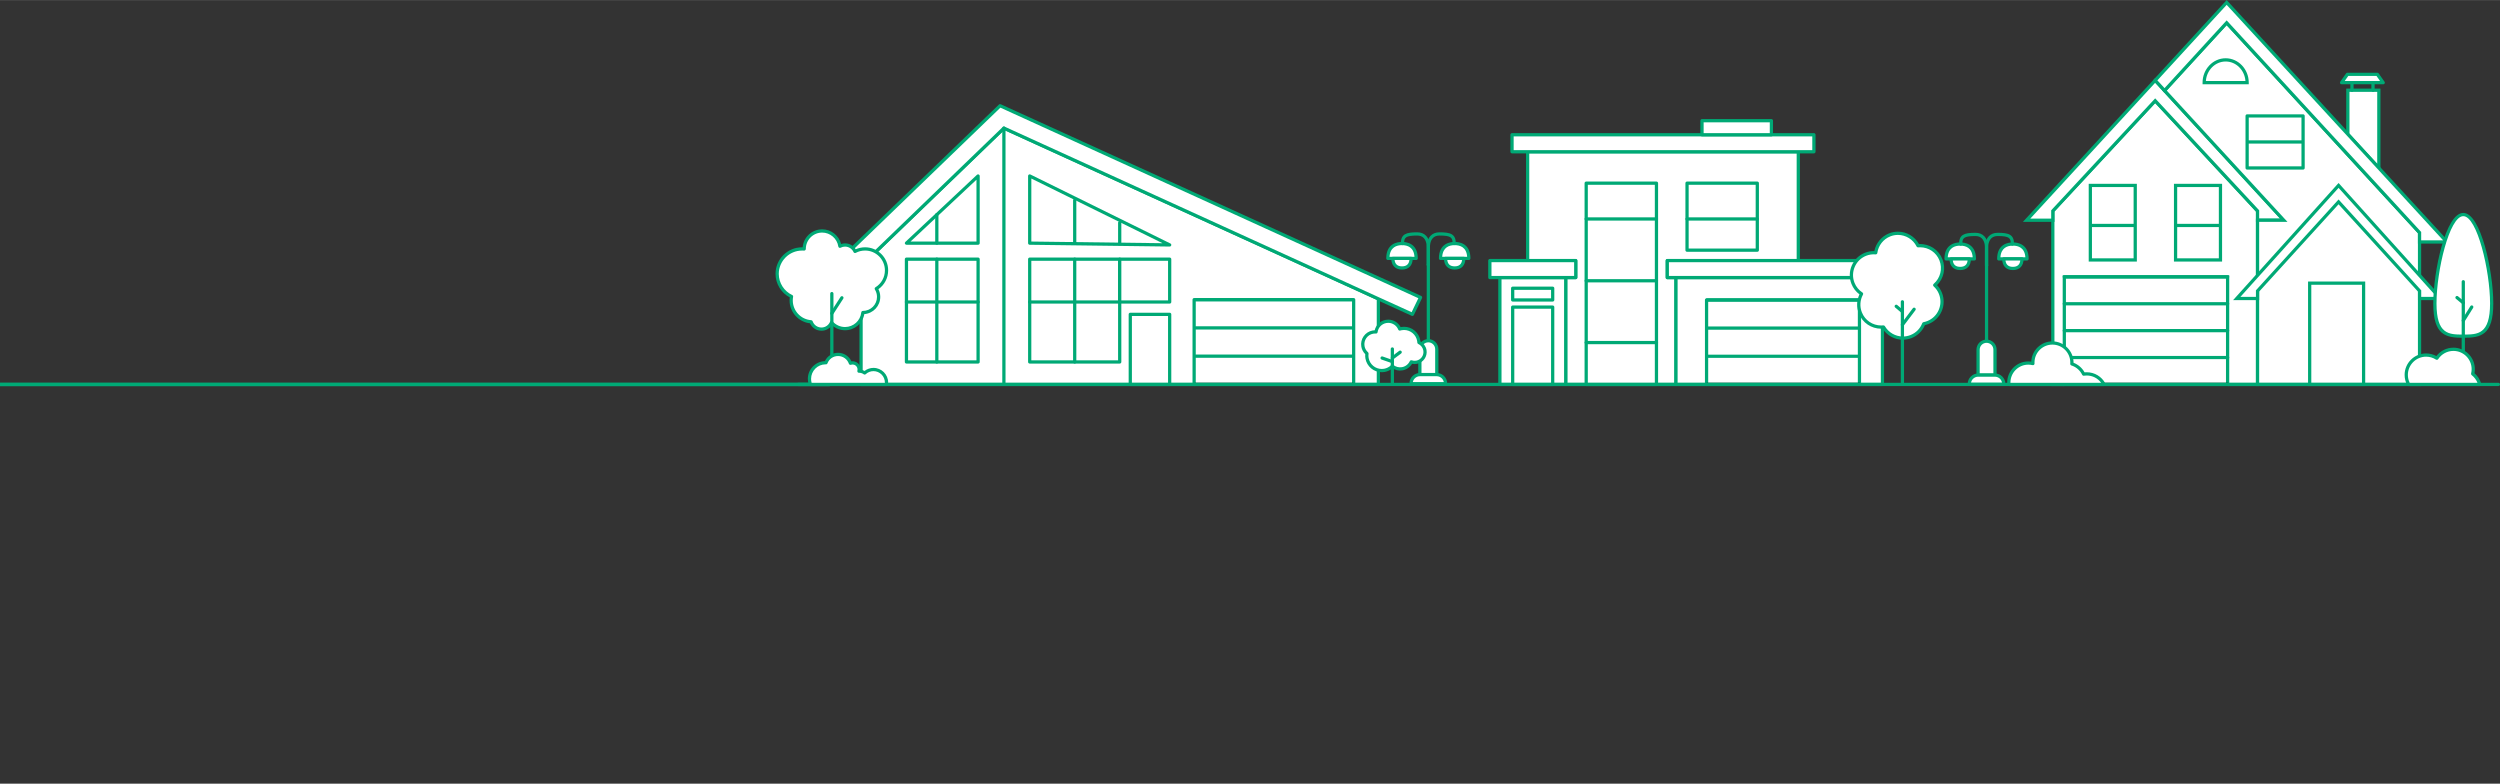 <?xml version="1.0" encoding="UTF-8"?><svg xmlns="http://www.w3.org/2000/svg" id="Layer_1656f83721cf29" viewBox="0 0 2753.73 863.12" aria-hidden="true" width="2753px" height="863px"><rect x="0" y="0" width="2753.73" height="863.12" fill="#333333" stroke="none"/><defs><linearGradient class="cerosgradient" data-cerosgradient="true" id="CerosGradient_id7fd6b90cb" gradientUnits="userSpaceOnUse" x1="50%" y1="100%" x2="50%" y2="0%"><stop offset="0%" stop-color="#d1d1d1"/><stop offset="100%" stop-color="#d1d1d1"/></linearGradient><linearGradient/><style>.cls-1-656f83721cf29,.cls-2-656f83721cf29{fill:none;}.cls-1-656f83721cf29,.cls-3-656f83721cf29,.cls-4-656f83721cf29,.cls-5-656f83721cf29{stroke-width:0px;}.cls-2-656f83721cf29{stroke:#00a975;stroke-width:4px;}.cls-4-656f83721cf29{fill:#fff;}.cls-5-656f83721cf29{fill:#00a975;}</style></defs><line class="cls-2-656f83721cf29" x1="914" y1="423.38" y2="423.38"/><polyline class="cls-1-656f83721cf29" points="2753.73 863.12 2753.73 0 0 0 0 863.12"/><polygon class="cls-4-656f83721cf29" points="2620.28 99.32 2620.28 184.98 2586.14 147.84 2586.14 99.32 2620.28 99.32"/><path class="cls-5-656f83721cf29" d="m2587.93,147.14l30.56,33.24v-79.27h-30.56v46.02Zm34.14,42.43l-37.72-41.03v-51.01h37.72v92.04Z"/><polygon class="cls-4-656f83721cf29" points="2486.66 232.28 2486.66 423.39 2261.16 423.39 2261.16 232.28 2373.91 110.9 2486.66 232.28"/><path class="cls-5-656f83721cf29" d="m2262.96,421.6h221.91v-188.62l-110.97-119.44-110.95,119.44v188.62Zm225.5,3.58h-229.08v-193.61l114.53-123.3,114.55,123.3v193.61Z"/><polygon class="cls-4-656f83721cf29" points="2486.66 242.55 2486.66 232.28 2373.91 110.91 2261.16 232.28 2261.16 242.55 2232.25 242.55 2373.91 88.48 2515.57 242.55 2486.66 242.55"/><path class="cls-5-656f83721cf29" d="m2488.46,240.76h23.04l-137.59-149.64-137.57,149.64h23.03v-9.19l114.54-123.3,114.55,123.3v9.19Zm31.2,3.58h-34.78v-11.37l-110.96-119.44-110.95,119.44v11.37h-34.78l145.73-158.52,145.75,158.52Z"/><polygon class="cls-4-656f83721cf29" points="2486.66 423.39 2665.1 423.39 2665.1 256.18 2452.62 25.05 2384.21 99.69 2515.57 242.55 2486.66 242.55 2486.66 423.39"/><path class="cls-5-656f83721cf29" d="m2488.45,421.59h174.86v-164.71l-210.69-229.18-65.98,71.98,133.01,144.66h-31.2v177.25Zm178.44,3.58h-182.03v-184.41h26.62l-129.71-141.08,70.84-77.28,1.32,1.44,212.96,231.64v169.7Z"/><polygon class="cls-4-656f83721cf29" points="2442.35 13.87 2373.91 88.47 2384.21 99.68 2452.63 25.05 2542.63 122.96 2586.13 170.27 2599.65 184.98 2665.11 256.19 2665.11 266.46 2695.18 266.46 2620.27 184.98 2586.13 147.84 2553 111.79 2452.66 2.65 2442.35 13.87"/><path class="cls-5-656f83721cf29" d="m2376.34,88.47l76.32-83.18,238.45,259.37h-24.2v-9.19l-214.28-233.08-68.42,74.63-7.87-8.56ZM2452.65,0l-81.17,88.47,12.74,13.86,68.41-74.63,210.69,229.18v11.37h35.94L2452.65,0Z"/><rect class="cls-4-656f83721cf29" x="2544.09" y="311.83" width="59.39" height="111.56"/><path class="cls-5-656f83721cf29" d="m2545.88,421.6h55.81v-107.97h-55.81v107.97Zm59.39,3.58h-62.97v-115.14h62.97v115.14Z"/><path class="cls-5-656f83721cf29" d="m2304.28,284.48h45.87v-78.49h-45.87v78.49Zm49.45,3.58h-53.03v-85.66h53.03v85.66Z"/><path class="cls-5-656f83721cf29" d="m2398.16,284.48h45.87v-78.49h-45.87v78.49Zm49.45,3.58h-53.03v-85.66h53.03v85.66Z"/><rect class="cls-4-656f83721cf29" x="2273.82" y="304.9" width="179.88" height="118.48"/><path class="cls-5-656f83721cf29" d="m2275.61,421.6h176.29v-114.9h-176.29v114.9Zm179.88,3.58h-183.46v-122.07h183.46v122.07Z"/><path class="cls-3-656f83721cf29" d="m2453.7,425.18h-179.88c-.99,0-1.79-.8-1.79-1.79s.8-1.79,1.79-1.79h179.88c.99,0,1.79.8,1.79,1.79s-.8,1.79-1.79,1.79"/><path class="cls-5-656f83721cf29" d="m2453.7,395.56h-179.88c-.99,0-1.79-.8-1.79-1.79s.8-1.79,1.79-1.79h179.88c.99,0,1.79.8,1.79,1.79s-.8,1.79-1.79,1.79"/><path class="cls-5-656f83721cf29" d="m2453.7,365.93h-179.88c-.99,0-1.79-.8-1.79-1.79s.8-1.79,1.79-1.79h179.88c.99,0,1.79.8,1.79,1.79s-.8,1.79-1.79,1.79"/><path class="cls-5-656f83721cf29" d="m2453.7,336.31h-179.88c-.99,0-1.79-.8-1.79-1.79s.8-1.79,1.79-1.79h179.88c.99,0,1.79.8,1.79,1.79s-.8,1.79-1.79,1.79"/><path class="cls-5-656f83721cf29" d="m2453.7,306.69h-179.88c-.99,0-1.79-.8-1.79-1.79s.8-1.79,1.79-1.79h179.88c.99,0,1.79.8,1.79,1.79s-.8,1.79-1.79,1.79"/><path class="cls-5-656f83721cf29" d="m2476.99,183.19h58.05v-53.75h-58.05v53.75Zm59.84,3.58h-61.63c-.99,0-1.79-.8-1.79-1.79v-57.34c0-.99.8-1.79,1.79-1.79h61.63c.99,0,1.79.8,1.79,1.79v57.34c0,.99-.8,1.79-1.79,1.79"/><path class="cls-5-656f83721cf29" d="m2429.75,89.19h43.59c-.86-12.01-10.31-21.5-21.79-21.5s-20.94,9.49-21.8,21.5m47.23,3.58h-50.88v-1.79c0-14.81,11.42-26.87,25.44-26.87s25.44,12.06,25.44,26.87v1.79Z"/><polyline class="cls-1-656f83721cf29" points="2753.73 863.12 2753.73 0 0 0 0 863.12"/><rect class="cls-5-656f83721cf29" x="2302.48" y="246.5" width="49.45" height="3.58"/><rect class="cls-5-656f83721cf29" x="2396.36" y="246.5" width="49.45" height="3.58"/><rect class="cls-5-656f83721cf29" x="2475.2" y="154.53" width="61.63" height="3.58"/><polygon class="cls-4-656f83721cf29" points="2665.16 328.73 2665.16 320.42 2575.9 222.32 2486.66 320.42 2486.66 328.73 2463.78 328.73 2575.9 204.19 2688.04 328.73 2665.16 328.73"/><path class="cls-5-656f83721cf29" d="m2666.95,326.93h17.07l-108.11-120.06-108.1,120.06h17.07v-7.21l.46-.51,90.57-99.55,91.05,100.07v7.21Zm25.11,3.58h-28.7v-9.41l-87.46-96.13-87.45,96.13v9.41h-28.7l116.15-129,116.16,129Z"/><polygon class="cls-4-656f83721cf29" points="2585.66 81.82 2618.62 81.82 2625.07 90.99 2579.2 90.99 2585.66 81.82"/><path class="cls-5-656f83721cf29" d="m2582.66,89.19h38.96l-3.93-5.58h-31.11l-3.93,5.58Zm42.44,3.58h-45.89c-.66,0-1.28-.37-1.59-.96-.31-.59-.26-1.31.12-1.86l6.45-9.16c.33-.48.88-.76,1.46-.76h32.97c.58,0,1.13.28,1.46.76l6.29,8.94c.32.32.51.76.51,1.25,0,.99-.8,1.79-1.79,1.79"/><path class="cls-5-656f83721cf29" d="m2590.67,101.12c-.99,0-1.79-.8-1.79-1.79v-8.34c0-.99.8-1.79,1.79-1.79s1.79.8,1.79,1.79v8.34c0,.99-.8,1.79-1.79,1.79"/><path class="cls-5-656f83721cf29" d="m2613.85,101.12c-.99,0-1.79-.8-1.79-1.79v-8.34c0-.99.8-1.79,1.79-1.79s1.79.8,1.79,1.79v8.34c0,.99-.8,1.79-1.79,1.79"/><polyline class="cls-1-656f83721cf29" points="2753.73 863.12 2753.73 0 0 0 0 863.12"/><polygon class="cls-4-656f83721cf29" points="1836.52 286.98 1836.52 305.69 1846.08 305.69 1846.08 423.39 1724.61 423.39 1724.61 305.69 1735.66 305.69 1735.66 286.98 1682.69 286.98 1682.69 167.09 1980.81 167.09 1980.81 286.98 1836.52 286.98"/><path class="cls-5-656f83721cf29" d="m1726.4,421.6h117.88v-114.12h-7.77c-.99,0-1.79-.8-1.79-1.79v-18.7c0-.99.8-1.79,1.79-1.79h142.5v-116.31h-294.54v116.31h51.18c.99,0,1.79.8,1.79,1.79v18.7c0,.99-.8,1.79-1.79,1.79h-9.26v114.12Zm119.68,3.58h-121.47c-.99,0-1.79-.8-1.79-1.79v-117.7c0-.99.8-1.79,1.79-1.79h9.26v-15.12h-51.18c-.99,0-1.79-.8-1.79-1.79v-119.9c0-.99.8-1.79,1.79-1.79h298.12c.99,0,1.79.8,1.79,1.79v119.9c0,.99-.8,1.79-1.79,1.79h-142.49v15.12h7.77c.99,0,1.79.8,1.79,1.79v117.7c0,.99-.8,1.79-1.79,1.79"/><polyline class="cls-1-656f83721cf29" points="2753.73 863.12 2753.73 0 0 0 0 863.12"/><rect class="cls-4-656f83721cf29" x="1652.12" y="305.69" width="72.49" height="117.7"/><path class="cls-5-656f83721cf29" d="m1653.91,421.6h68.91v-114.12h-68.91v114.12Zm70.7,3.58h-72.49c-.99,0-1.79-.8-1.79-1.79v-117.7c0-.99.8-1.79,1.79-1.79h72.49c.99,0,1.79.8,1.79,1.79v117.7c0,.99-.8,1.79-1.79,1.79"/><polyline class="cls-1-656f83721cf29" points="2753.73 863.12 2753.73 0 0 0 0 863.12"/><rect class="cls-4-656f83721cf29" x="1846.08" y="305.69" width="227.42" height="117.7"/><path class="cls-5-656f83721cf29" d="m1847.87,421.6h223.84v-114.12h-223.84v114.12Zm225.63,3.58h-227.42c-.99,0-1.79-.8-1.79-1.79v-117.7c0-.99.8-1.79,1.79-1.79h227.42c.99,0,1.79.8,1.79,1.79v117.7c0,.99-.8,1.79-1.79,1.79"/><polyline class="cls-1-656f83721cf29" points="2753.73 863.12 2753.73 0 0 0 0 863.12"/><rect class="cls-4-656f83721cf29" x="1836.52" y="286.98" width="246.52" height="18.7"/><path class="cls-5-656f83721cf29" d="m1838.31,303.9h242.94v-15.12h-242.94v15.12Zm244.73,3.58h-246.52c-.99,0-1.79-.8-1.79-1.79v-18.71c0-.99.8-1.79,1.79-1.79h246.52c.99,0,1.79.8,1.79,1.79v18.71c0,.99-.8,1.79-1.79,1.79"/><polyline class="cls-1-656f83721cf29" points="2753.73 863.12 2753.73 0 0 0 0 863.12"/><rect class="cls-4-656f83721cf29" x="1665.49" y="148.39" width="332.52" height="18.7"/><path class="cls-5-656f83721cf29" d="m1667.28,165.3h328.94v-15.12h-328.94v15.12Zm330.73,3.58h-332.52c-.99,0-1.79-.8-1.79-1.79v-18.7c0-.99.8-1.79,1.79-1.79h332.52c.99,0,1.79.8,1.79,1.79v18.7c0,.99-.8,1.79-1.79,1.79"/><polyline class="cls-1-656f83721cf29" points="2753.73 863.12 2753.73 0 0 0 0 863.12"/><rect class="cls-4-656f83721cf29" x="1641.06" y="286.98" width="94.6" height="18.7"/><path class="cls-5-656f83721cf29" d="m1642.86,303.9h91.02v-15.12h-91.02v15.12Zm92.8,3.58h-94.6c-.98,0-1.79-.8-1.79-1.79v-18.71c0-.99.8-1.79,1.79-1.79h94.6c.99,0,1.79.8,1.79,1.79v18.71c0,.99-.8,1.79-1.79,1.79"/><polyline class="cls-1-656f83721cf29" points="2753.73 863.12 2753.73 0 0 0 0 863.12"/><rect class="cls-4-656f83721cf29" x="1747.18" y="201.71" width="77.4" height="221.68"/><path class="cls-5-656f83721cf29" d="m1748.97,421.59h73.81v-218.09h-73.81v218.09Zm75.61,3.58h-77.4c-.99,0-1.79-.8-1.79-1.79v-221.68c0-.99.8-1.79,1.79-1.79h77.4c.99,0,1.79.8,1.79,1.79v221.68c0,.99-.8,1.79-1.79,1.79"/><polyline class="cls-1-656f83721cf29" points="2753.73 863.12 2753.73 0 0 0 0 863.12"/><rect class="cls-4-656f83721cf29" x="1858.27" y="201.71" width="77.4" height="73.81"/><path class="cls-5-656f83721cf29" d="m1860.05,273.73h73.81v-70.23h-73.81v70.23Zm75.61,3.58h-77.4c-.99,0-1.79-.8-1.79-1.79v-73.82c0-.99.8-1.79,1.79-1.79h77.4c.99,0,1.79.8,1.79,1.79v73.82c0,.99-.8,1.79-1.79,1.79"/><path class="cls-5-656f83721cf29" d="m1824.58,242.91h-77.4c-.99,0-1.79-.8-1.79-1.79s.8-1.79,1.79-1.79h77.4c.99,0,1.79.8,1.79,1.79s-.8,1.79-1.79,1.79"/><path class="cls-5-656f83721cf29" d="m1824.58,310.99h-77.4c-.99,0-1.79-.8-1.79-1.79s.8-1.79,1.79-1.79h77.4c.99,0,1.79.8,1.79,1.79s-.8,1.79-1.79,1.79"/><path class="cls-5-656f83721cf29" d="m1824.58,379.07h-77.4c-.99,0-1.79-.8-1.79-1.79s.8-1.79,1.79-1.79h77.4c.99,0,1.79.8,1.79,1.79s-.8,1.79-1.79,1.79"/><path class="cls-5-656f83721cf29" d="m1935.66,242.91h-77.4c-.99,0-1.79-.8-1.79-1.79s.8-1.79,1.79-1.79h77.4c.99,0,1.79.8,1.79,1.79s-.8,1.79-1.79,1.79"/><polyline class="cls-1-656f83721cf29" points="2753.73 863.12 2753.73 0 0 0 0 863.12"/><rect class="cls-4-656f83721cf29" x="1874.74" y="132.91" width="76.44" height="15.49"/><path class="cls-5-656f83721cf29" d="m1876.54,146.6h72.86v-11.9h-72.86v11.9Zm74.65,3.58h-76.44c-.99,0-1.79-.8-1.79-1.79v-15.49c0-.99.8-1.79,1.79-1.79h76.44c.99,0,1.79.8,1.79,1.79v15.49c0,.99-.8,1.79-1.79,1.79"/><polyline class="cls-1-656f83721cf29" points="2753.73 863.12 2753.73 0 0 0 0 863.12"/><rect class="cls-4-656f83721cf29" x="1666.2" y="338.22" width="44.08" height="85.16"/><path class="cls-5-656f83721cf29" d="m1668,421.59h40.49v-81.57h-40.49v81.57Zm42.28,3.58h-44.08c-.98,0-1.79-.8-1.79-1.79v-85.16c0-.99.8-1.79,1.79-1.79h44.08c.99,0,1.79.8,1.79,1.79v85.16c0,.99-.8,1.79-1.79,1.79"/><polyline class="cls-1-656f83721cf29" points="2753.73 863.12 2753.73 0 0 0 0 863.12"/><rect class="cls-4-656f83721cf29" x="1879.76" y="330.34" width="168.41" height="93.04"/><path class="cls-5-656f83721cf29" d="m1881.56,421.59h164.83v-89.46h-164.83v89.46Zm166.62,3.58h-168.41c-.99,0-1.79-.8-1.79-1.79v-93.04c0-.99.8-1.79,1.79-1.79h168.41c.99,0,1.79.8,1.79,1.79v93.04c0,.99-.8,1.79-1.79,1.79"/><polyline class="cls-1-656f83721cf29" points="2753.73 863.12 2753.73 0 0 0 0 863.12"/><rect class="cls-4-656f83721cf29" x="1666.2" y="317.44" width="44.08" height="12.9"/><path class="cls-5-656f83721cf29" d="m1668,328.55h40.49v-9.32h-40.49v9.32Zm42.28,3.58h-44.08c-.98,0-1.79-.8-1.79-1.79v-12.9c0-.99.8-1.79,1.79-1.79h44.08c.99,0,1.79.8,1.79,1.79v12.9c0,.99-.8,1.79-1.79,1.79"/><path class="cls-3-656f83721cf29" d="m2048.12,425.18h-167.73c-.99,0-1.79-.8-1.79-1.79s.8-1.79,1.79-1.79h167.73c.99,0,1.79.8,1.79,1.79s-.8,1.79-1.79,1.79"/><path class="cls-5-656f83721cf29" d="m2048.12,394.16h-167.73c-.99,0-1.79-.8-1.79-1.79s.8-1.79,1.79-1.79h167.73c.99,0,1.79.8,1.79,1.79s-.8,1.79-1.79,1.79"/><path class="cls-5-656f83721cf29" d="m2048.12,363.15h-167.73c-.99,0-1.79-.8-1.79-1.79s.8-1.79,1.79-1.79h167.73c.99,0,1.79.8,1.79,1.79s-.8,1.79-1.79,1.79"/><path class="cls-5-656f83721cf29" d="m2048.12,332.13h-167.73c-.99,0-1.79-.8-1.79-1.79s.8-1.79,1.79-1.79h167.73c.99,0,1.79.8,1.79,1.79s-.8,1.79-1.79,1.79"/><polyline class="cls-1-656f83721cf29" points="2753.73 863.12 2753.73 0 0 0 0 863.12"/><polygon class="cls-4-656f83721cf29" points="1518.25 329.1 1518.25 423.39 948.45 423.39 948.45 292.88 1105.79 141.06 1518.25 329.1"/><path class="cls-5-656f83721cf29" d="m950.25,421.6h566.22v-91.34l-410.31-187.06-155.91,150.45v127.95Zm568.01,3.58h-569.8c-.99,0-1.79-.8-1.79-1.79v-130.5c0-.49.19-.95.54-1.29l157.34-151.83c.53-.51,1.32-.64,1.98-.34l412.47,188.04c.63.29,1.05.93,1.05,1.63v94.28c0,.99-.8,1.79-1.79,1.79"/><polyline class="cls-1-656f83721cf29" points="2753.73 863.12 2753.73 0 0 0 0 863.12"/><polygon class="cls-4-656f83721cf29" points="1564.72 327.55 1555.75 346.19 1518.25 329.1 1105.79 141.06 948.45 292.89 927.32 313.29 912.68 298.66 948.45 264.13 1084.38 132.98 1091.16 126.43 1101.57 116.4 1114.76 122.41 1137.92 132.98 1518.25 306.35 1564.72 327.55"/><path class="cls-5-656f83721cf29" d="m1105.79,139.27c.25,0,.5.06.74.16l412.46,188.04,35.9,16.35,7.42-15.41-44.8-20.43-415.57-189.45-16.31,15.73-135.93,131.15-34.46,33.27,12.1,12.1,177.21-171.01c.34-.33.79-.5,1.24-.5m449.96,208.71c-.25,0-.5-.05-.74-.16l-37.5-17.08-411.35-187.54-177.6,171.38c-.7.68-1.82.67-2.51-.02l-14.63-14.63c-.34-.34-.53-.8-.52-1.28,0-.47.2-.93.54-1.27l35.77-34.53,142.71-137.7,10.41-10.03c.53-.51,1.32-.64,1.99-.34l463.15,211.14c.43.19.77.56.94,1.01.17.45.14.95-.07,1.39l-8.97,18.65c-.3.64-.95,1.01-1.61,1.01"/><path class="cls-5-656f83721cf29" d="m1105.79,425.18c-.99,0-1.79-.8-1.79-1.79V141.06c0-.99.8-1.79,1.79-1.79s1.79.8,1.79,1.79v282.33c0,.99-.8,1.79-1.79,1.79"/><polyline class="cls-1-656f83721cf29" points="2753.73 863.12 2753.73 0 0 0 0 863.12"/><polygon class="cls-4-656f83721cf29" points="998.45 267.77 1077.36 193.75 1077.36 267.77 998.45 267.77"/><path class="cls-5-656f83721cf29" d="m1002.98,265.98h72.59v-68.09l-72.59,68.09Zm74.38,3.58h-78.92c-.73,0-1.39-.45-1.66-1.13s-.09-1.46.44-1.96l78.92-74.01c.52-.49,1.28-.62,1.94-.33.65.28,1.07.93,1.07,1.64v74.01c0,.99-.8,1.79-1.79,1.79"/><polyline class="cls-1-656f83721cf29" points="2753.73 863.12 2753.73 0 0 0 0 863.12"/><rect class="cls-4-656f83721cf29" x="998.44" y="285.41" width="78.92" height="113.23"/><path class="cls-5-656f83721cf29" d="m1000.24,396.85h75.33v-109.64h-75.33v109.64Zm77.12,3.58h-78.92c-.99,0-1.79-.8-1.79-1.79v-113.23c0-.99.8-1.79,1.79-1.79h78.92c.99,0,1.79.8,1.79,1.79v113.23c0,.99-.8,1.79-1.79,1.79"/><polyline class="cls-1-656f83721cf29" points="2753.73 863.12 2753.73 0 0 0 0 863.12"/><polygon class="cls-4-656f83721cf29" points="1288.37 269.73 1134.21 267.77 1134.21 193.75 1288.37 269.73"/><path class="cls-5-656f83721cf29" d="m1136.01,266l144.47,1.83-144.47-71.21v69.37Zm152.36,5.52h-.03l-154.15-1.96c-.98,0-1.77-.81-1.77-1.79v-74.02c0-.62.31-1.19.84-1.52.52-.33,1.18-.36,1.74-.08l153.98,75.89c.7.24,1.2.91,1.2,1.69,0,.99-.8,1.79-1.79,1.79h-.03"/><polyline class="cls-1-656f83721cf29" points="2753.73 863.12 2753.73 0 0 0 0 863.12"/><rect class="cls-4-656f83721cf29" x="1134.22" y="285.42" width="99.14" height="113.23"/><path class="cls-5-656f83721cf29" d="m1136,396.85h95.55v-109.64h-95.55v109.64Zm97.35,3.58h-99.14c-.99,0-1.79-.8-1.79-1.79v-113.23c0-.99.8-1.79,1.79-1.79h99.14c.99,0,1.79.8,1.79,1.79v113.23c0,.99-.8,1.79-1.79,1.79"/><polyline class="cls-1-656f83721cf29" points="2753.73 863.12 2753.73 0 0 0 0 863.12"/><rect class="cls-4-656f83721cf29" x="1245" y="346.19" width="43.38" height="77.2"/><path class="cls-5-656f83721cf29" d="m1246.79,421.6h39.79v-73.62h-39.79v73.62Zm41.59,3.58h-43.38c-.99,0-1.79-.8-1.79-1.79v-77.2c0-.99.8-1.79,1.79-1.79h43.38c.99,0,1.79.8,1.79,1.79v77.2c0,.99-.8,1.79-1.79,1.79"/><path class="cls-5-656f83721cf29" d="m1233.35,334.38h-99.14c-.99,0-1.79-.8-1.79-1.79s.8-1.79,1.79-1.79h99.14c.99,0,1.79.8,1.79,1.79s-.8,1.79-1.79,1.79"/><path class="cls-5-656f83721cf29" d="m1183.78,269.56c-.99,0-1.79-.74-1.79-1.65v-47.47c0-.91.8-1.65,1.79-1.65s1.79.74,1.79,1.65v47.47c0,.91-.8,1.65-1.79,1.65"/><path class="cls-5-656f83721cf29" d="m1183.78,400.43c-.99,0-1.79-.8-1.79-1.79v-113.23c0-.99.8-1.79,1.79-1.79s1.79.8,1.79,1.79v113.23c0,.99-.8,1.79-1.79,1.79"/><path class="cls-5-656f83721cf29" d="m1077.36,334.38h-78.92c-.99,0-1.79-.8-1.79-1.79s.8-1.79,1.79-1.79h78.92c.99,0,1.79.8,1.79,1.79s-.8,1.79-1.79,1.79"/><path class="cls-5-656f83721cf29" d="m1031.9,269.56c-.99,0-1.79-.8-1.79-1.79v-31.38c0-.99.8-1.79,1.79-1.79s1.79.8,1.79,1.79v31.38c0,.99-.8,1.79-1.79,1.79"/><path class="cls-5-656f83721cf29" d="m1031.9,400.43c-.99,0-1.79-.8-1.79-1.79v-113.23c0-.99.8-1.79,1.79-1.79s1.79.8,1.79,1.79v113.23c0,.99-.8,1.79-1.79,1.79"/><polyline class="cls-1-656f83721cf29" points="2753.73 863.12 2753.73 0 0 0 0 863.12"/><rect class="cls-4-656f83721cf29" x="1315.33" y="330.02" width="175.72" height="93.37"/><path class="cls-5-656f83721cf29" d="m1317.12,421.6h172.13v-89.79h-172.13v89.79Zm173.93,3.58h-175.72c-.99,0-1.79-.8-1.79-1.79v-93.37c0-.99.8-1.79,1.79-1.79h175.72c.99,0,1.79.8,1.79,1.79v93.37c0,.99-.8,1.79-1.79,1.79"/><path class="cls-3-656f83721cf29" d="m1489.76,425.18h-172.95c-.99,0-1.79-.8-1.79-1.79s.8-1.79,1.79-1.79h172.95c.99,0,1.79.8,1.79,1.79s-.8,1.79-1.79,1.79"/><path class="cls-5-656f83721cf29" d="m1489.76,394.06h-172.95c-.99,0-1.79-.8-1.79-1.79s.8-1.79,1.79-1.79h172.95c.99,0,1.79.8,1.79,1.79s-.8,1.79-1.79,1.79"/><path class="cls-5-656f83721cf29" d="m1489.76,362.93h-172.95c-.99,0-1.79-.8-1.79-1.79s.8-1.79,1.79-1.79h172.95c.99,0,1.79.8,1.79,1.79s-.8,1.79-1.79,1.79"/><path class="cls-5-656f83721cf29" d="m1489.76,331.81h-172.95c-.99,0-1.79-.8-1.79-1.79s.8-1.79,1.79-1.79h172.95c.99,0,1.79.8,1.79,1.79s-.8,1.79-1.79,1.79"/><polyline class="cls-1-656f83721cf29" points="2753.73 863.12 2753.73 0 0 0 0 863.12"/><rect class="cls-4-656f83721cf29" x="1233.35" y="285.42" width="55.02" height="47.17"/><path class="cls-5-656f83721cf29" d="m1235.15,330.8h51.44v-43.59h-51.44v43.59Zm53.23,3.58h-55.02c-.99,0-1.79-.8-1.79-1.79v-47.17c0-.99.8-1.79,1.79-1.79h55.02c.99,0,1.79.8,1.79,1.79v47.17c0,.99-.8,1.79-1.79,1.79"/><path class="cls-5-656f83721cf29" d="m1233.35,269.56c-.99,0-1.79-.74-1.79-1.65v-22.63c0-.91.8-1.65,1.79-1.65s1.79.74,1.79,1.65v22.63c0,.91-.8,1.65-1.79,1.65"/><path class="cls-5-656f83721cf29" d="m1573.3,377.03c-.99,0-1.79-.8-1.79-1.79v-83.59c0-.99.8-1.79,1.79-1.79s1.79.8,1.79,1.79v83.59c0,.99-.8,1.79-1.79,1.79"/><path class="cls-4-656f83721cf29" d="m1544.29,284.57h-15.59c0-14.79,10.57-16.39,15.59-16.39s15.59,1.6,15.59,16.39h-15.59Z"/><path class="cls-5-656f83721cf29" d="m1530.56,282.78h27.47c-.71-10.53-7.77-12.8-13.73-12.8s-13.02,2.28-13.74,12.8m29.35,3.58h-31.2c-.99,0-1.79-.8-1.79-1.79,0-16.4,12.15-18.18,17.38-18.18s17.21,1.75,17.38,17.85c.01.1.03.21.03.32,0,.99-.8,1.79-1.79,1.79"/><path class="cls-4-656f83721cf29" d="m1544.29,284.57h10.03c0,9.52-6.8,10.55-10.03,10.55s-10.03-1.03-10.03-10.55h10.03Z"/><path class="cls-5-656f83721cf29" d="m1536.15,286.36c.53,4.62,3.27,6.96,8.14,6.96s7.61-2.34,8.14-6.96h-16.28Zm8.14,10.55c-7.41,0-11.82-4.61-11.82-12.34,0-.99.8-1.79,1.79-1.79h20.06c.99,0,1.79.8,1.79,1.79,0,7.73-4.42,12.34-11.82,12.34"/><path class="cls-5-656f83721cf29" d="m1573.3,293.44c-.99,0-1.79-.8-1.79-1.79v-19.35c0-.16.28-6.45-3.24-10.16-1.73-1.82-4.17-2.74-7.25-2.74-13.18,0-14.42,2.41-14.42,8.78,0,.99-.8,1.79-1.79,1.79s-1.79-.8-1.79-1.79c0-10.52,5.8-12.36,18-12.36,4.11,0,7.43,1.3,9.86,3.88,4.58,4.84,4.22,12.38,4.2,12.7v19.25c0,.99-.8,1.79-1.79,1.79"/><path class="cls-4-656f83721cf29" d="m1602.32,284.57h15.59c0-14.79-10.57-16.39-15.59-16.39s-15.59,1.6-15.59,16.39h15.59Z"/><path class="cls-5-656f83721cf29" d="m1588.58,282.78h27.47c-.71-10.53-7.77-12.8-13.74-12.8s-13.02,2.28-13.73,12.8m29.32,3.58h-31.18c-.99,0-1.79-.8-1.79-1.79,0-16.4,12.15-18.18,17.38-18.18s17.38,1.77,17.38,18.18c0,.99-.8,1.79-1.79,1.79"/><path class="cls-4-656f83721cf29" d="m1602.32,284.57h-10.04c0,9.52,6.81,10.55,10.04,10.55s10.03-1.03,10.03-10.55h-10.03Z"/><path class="cls-5-656f83721cf29" d="m1594.17,286.36c.53,4.62,3.26,6.96,8.14,6.96s7.61-2.34,8.14-6.96h-16.28Zm8.14,10.55c-7.41,0-11.82-4.61-11.82-12.34,0-.99.8-1.79,1.79-1.79h20.07c.99,0,1.79.8,1.79,1.79,0,7.73-4.42,12.34-11.82,12.34"/><path class="cls-5-656f83721cf29" d="m1573.3,293.44c-.99,0-1.79-.8-1.79-1.79v-19.35c-.02-.22-.37-7.77,4.2-12.6,2.43-2.57,5.75-3.88,9.86-3.88,12.2,0,18,1.85,18,12.36,0,.99-.8,1.79-1.79,1.79s-1.79-.8-1.79-1.79c0-6.37-1.24-8.78-14.42-8.78-3.08,0-5.53.93-7.26,2.75-3.53,3.73-3.23,9.99-3.23,10.05v19.45c0,.99-.8,1.79-1.79,1.79"/><path class="cls-4-656f83721cf29" d="m1582.62,384.57v27.99h-18.65v-27.99c0-5.16,4.17-9.33,9.32-9.33h.01c2.58,0,4.9,1.04,6.59,2.74,1.68,1.67,2.72,4.01,2.72,6.59"/><path class="cls-5-656f83721cf29" d="m1565.76,410.77h15.07v-26.2c0-2.02-.78-3.91-2.2-5.33-1.43-1.43-3.32-2.21-5.33-2.21-4.16,0-7.54,3.38-7.54,7.54v26.2Zm16.86,3.58h-18.65c-.99,0-1.79-.8-1.79-1.79v-27.99c0-6.14,4.98-11.13,11.11-11.13,2.98,0,5.77,1.16,7.87,3.26,2.1,2.09,3.25,4.88,3.25,7.86v27.99c0,.99-.8,1.79-1.79,1.79"/><path class="cls-4-656f83721cf29" d="m1592.28,422.34c0,.08,0,.15-.01.24h-37.95c-.02-.09-.02-.16-.02-.24,0-2.71,1.09-5.15,2.87-6.91,1.75-1.75,4.15-2.84,6.81-2.87h18.65c5.35.05,9.66,4.41,9.66,9.78"/><path class="cls-5-656f83721cf29" d="m1556.24,420.79h34.09c-.73-3.64-3.92-6.4-7.73-6.44h-18.63c-2.08.02-4.05.85-5.54,2.34-1.14,1.13-1.89,2.55-2.19,4.09m36.02,3.58h-37.95c-.88,0-1.63-.64-1.77-1.5-.03-.19-.03-.34-.03-.53,0-3.1,1.2-6.01,3.4-8.18,2.14-2.15,5.01-3.35,8.05-3.39h18.67c6.32.07,11.45,5.26,11.45,11.57,0,.19-.01.36-.04.55-.15.85-.89,1.48-1.76,1.48"/><path class="cls-4-656f83721cf29" d="m2744.57,334.19c0,35.09-14,36.04-31.28,36.04s-31.28-.95-31.28-36.04,14.01-97.94,31.28-97.94,31.28,62.85,31.28,97.94"/><path class="cls-5-656f83721cf29" d="m2713.29,238.05c-15.21,0-29.49,59.98-29.49,96.15,0,34.25,13.66,34.25,29.49,34.25s29.49,0,29.49-34.25c0-36.17-14.28-96.15-29.49-96.15m0,133.98c-19.37,0-33.07-2.71-33.07-37.83s13.64-99.73,33.07-99.73,33.07,64.7,33.07,99.73-13.7,37.83-33.07,37.83"/><path class="cls-5-656f83721cf29" d="m2713.29,395.18c-.99,0-1.79-.8-1.79-1.79v-83.13c0-.99.8-1.79,1.79-1.79s1.79.8,1.79,1.79v83.13c0,.99-.8,1.79-1.79,1.79"/><path class="cls-5-656f83721cf29" d="m2713.29,354.83c-.32,0-.65-.08-.95-.27-.83-.52-1.09-1.63-.57-2.47l9.32-14.93c.53-.84,1.63-1.09,2.47-.57.84.52,1.09,1.63.57,2.47l-9.32,14.93c-.34.54-.92.84-1.52.84"/><path class="cls-5-656f83721cf29" d="m2713.29,335.24c-.4,0-.8-.13-1.14-.41l-6.93-5.73c-.76-.63-.87-1.76-.23-2.52.62-.76,1.75-.87,2.52-.24l6.93,5.73c.76.63.87,1.76.23,2.52-.35.43-.86.65-1.38.65"/><path class="cls-5-656f83721cf29" d="m2751.94,425.18H879.34c-.99,0-1.79-.8-1.79-1.79s.8-1.79,1.79-1.79h1872.6c.99,0,1.79.8,1.79,1.79s-.8,1.79-1.79,1.79"/><path class="cls-5-656f83721cf29" d="m2188.17,377.57c-.99,0-1.79-.8-1.79-1.79v-83.59c0-.99.8-1.79,1.79-1.79s1.79.8,1.79,1.79v83.59c0,.99-.8,1.79-1.79,1.79"/><path class="cls-4-656f83721cf29" d="m2159.16,285.11h-15.59c0-14.79,10.57-16.39,15.59-16.39s15.59,1.6,15.59,16.39h-15.59Z"/><path class="cls-5-656f83721cf29" d="m2145.42,283.32h27.47c-.71-10.53-7.77-12.8-13.73-12.8s-13.02,2.28-13.74,12.8m29.35,3.58h-31.2c-.99,0-1.79-.8-1.79-1.79,0-16.41,12.15-18.18,17.38-18.18s17.21,1.75,17.38,17.85c.02.1.03.21.03.33,0,.99-.8,1.79-1.79,1.79"/><path class="cls-4-656f83721cf29" d="m2159.16,285.11h10.04c0,9.52-6.81,10.55-10.04,10.55s-10.03-1.02-10.03-10.55h10.03Z"/><path class="cls-5-656f83721cf29" d="m2151.01,286.9c.53,4.63,3.27,6.97,8.14,6.97s7.61-2.34,8.14-6.97h-16.28Zm8.14,10.55c-7.4,0-11.82-4.61-11.82-12.34,0-.99.8-1.79,1.79-1.79h20.07c.99,0,1.79.8,1.79,1.79,0,7.73-4.42,12.34-11.82,12.34"/><path class="cls-5-656f83721cf29" d="m2188.17,293.98c-.99,0-1.79-.8-1.79-1.79v-19.35c0-.16.28-6.45-3.24-10.16-1.73-1.82-4.17-2.74-7.25-2.74-13.18,0-14.42,2.41-14.42,8.78,0,.99-.8,1.79-1.79,1.79s-1.79-.8-1.79-1.79c0-10.52,5.8-12.36,18-12.36,4.11,0,7.43,1.3,9.86,3.87,4.58,4.84,4.22,12.39,4.2,12.71v19.25c0,.99-.8,1.79-1.79,1.79"/><path class="cls-4-656f83721cf29" d="m2217.18,285.11h15.59c0-14.79-10.57-16.39-15.59-16.39s-15.59,1.6-15.59,16.39h15.59Z"/><path class="cls-5-656f83721cf29" d="m2203.45,283.32h27.47c-.71-10.53-7.77-12.8-13.74-12.8s-13.02,2.28-13.73,12.8m29.32,3.58h-31.17c-.99,0-1.79-.8-1.79-1.79,0-16.41,12.15-18.18,17.38-18.18s17.38,1.77,17.38,18.18c0,.99-.8,1.79-1.79,1.79"/><path class="cls-4-656f83721cf29" d="m2217.18,285.11h-10.03c0,9.52,6.8,10.55,10.03,10.55s10.03-1.02,10.03-10.55h-10.03Z"/><path class="cls-5-656f83721cf29" d="m2209.04,286.9c.53,4.63,3.26,6.97,8.14,6.97s7.61-2.34,8.14-6.97h-16.28Zm8.14,10.55c-7.41,0-11.82-4.61-11.82-12.34,0-.99.8-1.79,1.79-1.79h20.06c.99,0,1.79.8,1.79,1.79,0,7.73-4.42,12.34-11.82,12.34"/><path class="cls-5-656f83721cf29" d="m2188.17,293.98c-.99,0-1.79-.8-1.79-1.79v-19.35c-.02-.22-.37-7.77,4.2-12.61,2.43-2.57,5.75-3.87,9.86-3.87,12.2,0,18,1.85,18,12.36,0,.99-.8,1.79-1.79,1.79s-1.79-.8-1.79-1.79c0-6.37-1.24-8.78-14.42-8.78-3.08,0-5.53.93-7.26,2.75-3.53,3.73-3.23,9.99-3.23,10.05v19.45c0,.99-.8,1.79-1.79,1.79"/><path class="cls-4-656f83721cf29" d="m2197.48,385.11v27.99h-18.65v-27.99c0-5.16,4.17-9.33,9.32-9.33h.01c2.58,0,4.9,1.04,6.59,2.74,1.68,1.67,2.72,4.01,2.72,6.59"/><path class="cls-5-656f83721cf29" d="m2180.63,411.31h15.06v-26.2c0-2.02-.78-3.91-2.2-5.33-1.43-1.43-3.32-2.21-5.33-2.21-4.16,0-7.54,3.38-7.54,7.54v26.2Zm16.85,3.58h-18.65c-.99,0-1.79-.8-1.79-1.79v-27.99c0-6.14,4.98-11.13,11.11-11.13,2.98,0,5.77,1.16,7.88,3.26,2.09,2.09,3.24,4.89,3.24,7.86v27.99c0,.99-.8,1.79-1.79,1.79"/><path class="cls-4-656f83721cf29" d="m2207.14,422.88c0,.08,0,.15-.01.24h-37.95c-.01-.09-.01-.16-.01-.24,0-2.71,1.09-5.15,2.87-6.91,1.75-1.75,4.16-2.84,6.81-2.87h18.65c5.35.05,9.66,4.41,9.66,9.78"/><path class="cls-5-656f83721cf29" d="m2171.1,421.33h34.1c-.73-3.64-3.92-6.4-7.73-6.44h-18.63c-2.08.02-4.05.85-5.54,2.34-1.14,1.13-1.89,2.55-2.19,4.09m36.03,3.58h-37.95c-.88,0-1.63-.64-1.77-1.5-.03-.19-.03-.34-.03-.53,0-3.1,1.2-6.01,3.39-8.18,2.15-2.15,5.01-3.35,8.05-3.39h18.67c6.32.07,11.45,5.26,11.45,11.57,0,.18,0,.34-.03.53-.14.86-.89,1.5-1.77,1.5"/><path class="cls-4-656f83721cf29" d="m965.2,317.92c1.65,2.64,2.59,5.74,2.59,9.06,0,9.52-7.72,17.22-17.22,17.22h-.11c-1.03,9.97-9.44,17.74-19.68,17.74-5.94,0-11.29-2.62-14.89-6.77-1.83,4.3-6.1,7.31-11.08,7.31-5.26,0-9.75-3.37-11.37-8.08-12.28-.84-21.99-11.06-21.99-23.57,0-1.47.13-2.91.39-4.32-9.35-4.38-15.82-13.88-15.82-24.9,0-15.18,12.29-27.48,27.48-27.48.77,0,1.54.04,2.29.1v-.1c0-10.94,8.85-19.8,19.78-19.8,9.93,0,18.15,7.32,19.57,16.87,1.67-.89,3.6-1.4,5.63-1.4,4.9,0,9.11,2.91,11,7.09,3.3-1.76,7.07-2.75,11.08-2.75,13.05,0,23.63,10.58,23.63,23.63,0,8.53-4.52,15.99-11.29,20.15"/><path class="cls-5-656f83721cf29" d="m883.51,275.94c-14.17,0-25.69,11.52-25.69,25.69,0,9.93,5.81,19.06,14.79,23.27.74.34,1.15,1.14,1,1.94-.24,1.32-.36,2.66-.36,3.99,0,11.44,8.92,21.01,20.32,21.79.71.05,1.33.52,1.57,1.2,1.42,4.11,5.31,6.88,9.68,6.88,4.12,0,7.82-2.44,9.43-6.22.24-.57.76-.97,1.37-1.07.61-.1,1.22.13,1.63.59,3.41,3.91,8.35,6.15,13.55,6.15,9.25,0,16.94-6.94,17.89-16.13.09-.91.86-1.61,1.78-1.61,8.62,0,15.54-6.92,15.54-15.43,0-2.88-.8-5.69-2.31-8.11-.25-.4-.33-.89-.23-1.35.11-.47.4-.87.81-1.12,6.53-4.02,10.43-10.98,10.43-18.63,0-12.04-9.8-21.84-21.84-21.84-3.63,0-7.07.85-10.24,2.54-.44.23-.95.27-1.42.11-.47-.16-.85-.5-1.05-.96-1.65-3.66-5.32-6.03-9.36-6.03-1.66,0-3.32.41-4.8,1.19-.51.27-1.13.28-1.64.02-.52-.26-.88-.76-.96-1.34-1.3-8.74-8.96-15.34-17.8-15.34-9.92,0-17.99,8.08-17.99,18,0,.5-.21,1.03-.58,1.37-.37.34-.88.56-1.37.51-.72-.06-1.44-.09-2.13-.09m21.3,88.35c-5.5,0-10.43-3.24-12.63-8.19-12.71-1.44-22.52-12.33-22.52-25.26,0-1.09.07-2.2.21-3.3-9.55-5.03-15.64-15.06-15.64-25.91,0-16.14,13.13-29.27,29.28-29.27.19,0,.38,0,.58,0,.95-11.12,10.23-19.8,21.49-19.8,9.84,0,18.44,6.81,20.89,16.16,1.39-.45,2.85-.69,4.32-.69,4.82,0,9.25,2.5,11.75,6.51,3.22-1.43,6.75-2.18,10.32-2.18,14.02,0,25.42,11.41,25.42,25.42,0,8.33-3.97,15.95-10.7,20.73,1.31,2.62,2,5.52,2,8.49,0,10-7.75,18.21-17.55,18.96-1.8,10.25-10.68,17.79-21.24,17.79-5.39,0-10.55-2-14.48-5.58-2.53,3.79-6.81,6.13-11.5,6.13"/><path class="cls-5-656f83721cf29" d="m916.26,417.68c-.99,0-1.79-.8-1.79-1.79v-92.55c0-.99.8-1.79,1.79-1.79s1.79.8,1.79,1.79v92.55c0,.99-.8,1.79-1.79,1.79"/><path class="cls-5-656f83721cf29" d="m916.26,346.94c-.33,0-.67-.09-.97-.28-.83-.54-1.07-1.65-.53-2.48l11.09-17.2c.53-.83,1.64-1.07,2.47-.53.83.53,1.07,1.64.53,2.48l-11.09,17.2c-.34.53-.92.82-1.51.82"/><path class="cls-4-656f83721cf29" d="m976.49,421.3c0,.71-.05,1.41-.15,2.08h-83.63c-.71-1.92-1.1-3.99-1.1-6.16,0-9.82,7.97-17.78,17.78-17.78.13,0,.25,0,.38.02,2.08-5.37,7.27-9.18,13.38-9.18s11.65,4.07,13.58,9.73c.73-.23,1.51-.38,2.32-.38,4.03,0,7.3,3.28,7.3,7.3,0,.63-.08,1.23-.22,1.82.07,0,.15-.02.22-.02,2.28,0,4.37.75,6.08,2,2.55-2.35,5.95-3.8,9.69-3.8,7.94,0,14.37,6.44,14.37,14.37"/><path class="cls-5-656f83721cf29" d="m894,421.6h80.69v-.29c0-6.93-5.64-12.57-12.57-12.57-3.14,0-6.15,1.18-8.48,3.33-.63.58-1.58.63-2.27.12-1.47-1.08-3.2-1.65-5.01-1.65-.59.1-1.16-.11-1.57-.55-.4-.44-.53-1.05-.39-1.64.12-.47.17-.93.17-1.39,0-3.61-3.42-6.45-7.28-5.21-.93.3-1.92-.2-2.24-1.13-1.74-5.09-6.52-8.51-11.89-8.51s-9.82,3.15-11.71,8.03c-.28.73-.99,1.19-1.78,1.14l-.27-.02c-8.82,0-15.99,7.18-15.99,15.99,0,1.48.2,2.94.61,4.37m82.33,3.58h-83.63c-.75,0-1.42-.47-1.68-1.17-.8-2.18-1.21-4.46-1.21-6.78,0-10.53,8.36-19.14,18.79-19.56,2.67-5.61,8.26-9.17,14.55-9.17s12.07,3.73,14.68,9.43c5.51-.77,10.31,3.59,10.31,9.01v.13c1.45.22,2.86.7,4.15,1.43,2.81-2.17,6.25-3.36,9.83-3.36,8.91,0,16.16,7.25,16.16,16.16,0,.78-.05,1.58-.17,2.35-.13.88-.88,1.53-1.77,1.53"/><path class="cls-4-656f83721cf29" d="m2731.4,423.39h-78.26c-1.7-3.11-2.68-6.69-2.68-10.49,0-12.07,9.79-21.86,21.86-21.86,4.36,0,8.43,1.28,11.83,3.5,3.9-5.93,10.62-9.85,18.25-9.85,12.07,0,21.86,9.79,21.86,21.86,0,1.78-.22,3.51-.63,5.17,3.74,2.9,6.52,6.97,7.77,11.67"/><path class="cls-5-656f83721cf29" d="m2654.24,421.6h74.69c-1.32-3.3-3.54-6.25-6.39-8.46-.56-.43-.81-1.16-.64-1.85.38-1.53.58-3.13.58-4.74,0-11.07-9-20.07-20.07-20.07-6.77,0-13.03,3.38-16.75,9.04-.54.82-1.65,1.05-2.47.52-3.22-2.1-6.98-3.21-10.86-3.21-11.07,0-20.07,9-20.07,20.07,0,3.01.68,6,1.98,8.7m77.19,3.58h-78.29c-.65,0-1.25-.35-1.57-.93-1.9-3.46-2.9-7.39-2.9-11.36,0-13.04,10.61-23.65,23.65-23.65,4,0,7.89,1,11.34,2.9,4.46-5.82,11.34-9.25,18.75-9.25,13.04,0,23.64,10.61,23.64,23.65,0,1.51-.14,3.01-.43,4.48,3.56,3.05,6.17,7.11,7.43,11.58.11.23.17.5.17.77,0,.99-.8,1.79-1.79,1.79"/><path class="cls-4-656f83721cf29" d="m1562.97,377.24c-.03-.66-.1-1.33-.22-1.99-1.59-8.97-10.16-14.93-19.12-13.34-.62.11-1.23.26-1.82.44-2.34-5.88-8.56-9.51-15.03-8.36-5.97,1.06-10.34,5.87-11.11,11.58-1.1-.08-2.24-.04-3.38.16-7.41,1.32-12.34,8.39-11.02,15.79.56,3.16,2.18,5.87,4.43,7.84-.23,1.68-.22,3.43.09,5.19,1.59,8.96,10.15,14.93,19.12,13.34,3.45-.61,6.45-2.27,8.76-4.58,2.96,2.39,6.9,3.55,10.94,2.83,4.52-.8,8.11-3.76,9.93-7.61,1.78.62,3.75.81,5.74.45,6.24-1.11,10.39-7.07,9.28-13.3-.69-3.87-3.24-6.93-6.57-8.44"/><path class="cls-5-656f83721cf29" d="m1514.6,367.32c-.68,0-1.35.06-2,.17-6.42,1.14-10.71,7.3-9.57,13.71.47,2.66,1.8,5.01,3.84,6.81.45.39.68,1,.59,1.59-.22,1.55-.19,3.11.08,4.62,1.25,7.02,7.33,12.12,14.45,12.12.86,0,1.74-.07,2.59-.23,2.97-.53,5.67-1.94,7.8-4.08.65-.65,1.68-.7,2.39-.13,2.65,2.14,6.15,3.05,9.5,2.46,3.76-.67,6.98-3.14,8.62-6.61.39-.83,1.34-1.23,2.21-.93,1.56.54,3.22.67,4.84.38,5.25-.94,8.77-5.97,7.83-11.23-.56-3.14-2.63-5.8-5.55-7.12-.61-.27-1.01-.86-1.05-1.53-.03-.66-.1-1.25-.19-1.78-1.25-7.02-7.32-12.12-14.44-12.12-.86,0-1.74.08-2.59.23-.52.09-1.05.22-1.62.39-.89.27-1.83-.19-2.18-1.05-1.77-4.45-6.18-7.44-10.97-7.44-.69,0-1.4.06-2.09.19-5.08.9-8.96,4.94-9.65,10.06-.12.93-.94,1.61-1.9,1.55-.31-.03-.62-.04-.94-.04m7.39,42.62c-8.86,0-16.42-6.34-17.97-15.07-.28-1.58-.35-3.19-.21-4.81-2.26-2.24-3.74-5.06-4.31-8.22-1.49-8.37,4.1-16.38,12.47-17.87.72-.13,1.47-.2,2.22-.22,1.43-5.9,6.19-10.44,12.27-11.51.9-.16,1.81-.24,2.72-.24,5.71,0,11,3.26,13.63,8.26.17-.03.33-.07.5-.1,1.06-.19,2.15-.29,3.22-.29,8.86,0,16.42,6.34,17.97,15.08.06.37.12.75.16,1.16,3.48,1.93,5.93,5.32,6.63,9.27,1.28,7.2-3.53,14.09-10.73,15.38-1.71.3-3.47.26-5.16-.1-2.28,3.8-6.11,6.48-10.51,7.26-3.85.69-7.86-.15-11.12-2.28-2.45,2.07-5.39,3.46-8.58,4.03-1.06.19-2.15.28-3.22.28"/><path class="cls-5-656f83721cf29" d="m1533.66,424.59c-.99,0-1.79-.8-1.79-1.79v-38.46c0-.99.8-1.79,1.79-1.79s1.79.8,1.79,1.79v38.46c0,.99-.8,1.79-1.79,1.79"/><path class="cls-5-656f83721cf29" d="m1533.66,400.03c-.19,0-.39-.03-.59-.1l-11.29-3.94c-.93-.32-1.42-1.34-1.1-2.28.32-.93,1.34-1.43,2.28-1.1l11.29,3.94c.93.32,1.43,1.35,1.1,2.28-.26.74-.95,1.2-1.69,1.2"/><path class="cls-5-656f83721cf29" d="m1533.66,396.09c-.54,0-1.08-.24-1.43-.71-.59-.79-.43-1.91.36-2.51l8.6-6.45c.79-.59,1.92-.43,2.51.36.59.79.43,1.91-.35,2.51l-8.6,6.45c-.32.24-.7.36-1.07.36"/><path class="cls-4-656f83721cf29" d="m2317.6,423.39h-104.8c-.07-.67-.1-1.36-.1-2.06,0-11.87,9.63-21.5,21.5-21.5,1.73,0,3.42.2,5.05.6-.01-.39-.03-.79-.03-1.19,0-11.88,9.63-21.5,21.5-21.5s21.5,9.62,21.5,21.5c0,.51-.02,1.04-.06,1.55,5.72,1.79,10.42,5.9,12.98,11.24,1.1-.17,2.22-.26,3.37-.26,8.31,0,15.52,4.72,19.09,11.62"/><path class="cls-5-656f83721cf29" d="m2214.49,421.6h99.9c-3.67-5.02-9.53-8.04-15.89-8.04-1.07,0-2.08.08-3.09.23-.78.12-1.55-.28-1.89-.99-2.37-4.92-6.71-8.68-11.91-10.31-.8-.25-1.32-1.02-1.25-1.86.04-.45.05-.93.05-1.39,0-10.87-8.84-19.71-19.71-19.71s-19.71,8.84-19.71,19.71c0,.38.01.76.03,1.13.02.56-.22,1.1-.66,1.45-.43.35-1.01.48-1.56.34-1.46-.36-3.02-.55-4.61-.55-10.87,0-19.71,8.84-19.71,19.71v.27m103.13,3.58h-104.83c-.92,0-1.69-.69-1.78-1.61-.07-.69-.1-1.43-.1-2.24,0-12.84,10.45-23.29,23.29-23.29,1.1,0,2.18.08,3.24.22.51-12.39,10.76-22.31,23.27-22.31s23.29,10.45,23.29,23.29v.29c5.15,1.96,9.48,5.72,12.15,10.56.77-.08,1.54-.11,2.35-.11,8.65,0,16.49,4.72,20.55,12.33.23.3.37.68.37,1.08,0,.99-.8,1.79-1.79,1.79"/><path class="cls-4-656f83721cf29" d="m2137.97,286.12c-4.15-10.43-14.6-16.46-25.23-15.48-5.66-11.42-19.21-16.77-31.26-11.98-8.6,3.42-14.21,11.14-15.36,19.71-3.69-.31-7.5.18-11.18,1.64-12.69,5.04-18.89,19.42-13.84,32.11,1.95,4.91,5.3,8.83,9.41,11.52-3.42,6.24-4.14,13.9-1.3,21.03,4.17,10.5,14.73,16.53,25.44,15.45,6.06,10.4,18.94,15.11,30.46,10.53,6.67-2.65,11.52-7.89,13.91-14.1,1.53-.29,3.06-.71,4.56-1.31,12.69-5.04,18.89-19.42,13.84-32.11-1.43-3.61-3.64-6.67-6.33-9.12,7.79-6.69,10.89-17.81,6.89-27.88"/><path class="cls-5-656f83721cf29" d="m2074.63,358.32c.63,0,1.22.33,1.55.89,4.09,7.03,11.68,11.39,19.81,11.39,2.89,0,5.73-.54,8.44-1.62,5.99-2.38,10.58-7.02,12.91-13.08.22-.57.72-1,1.34-1.11,1.47-.27,2.89-.68,4.23-1.22,5.69-2.26,10.16-6.6,12.58-12.23,2.42-5.62,2.51-11.85.25-17.55-1.28-3.23-3.26-6.08-5.88-8.46-.38-.34-.59-.83-.58-1.35.01-.51.23-1,.62-1.33,7.43-6.38,10-16.77,6.39-25.86-3.49-8.78-11.85-14.45-21.31-14.45-.69,0-1.4.03-2.09.09-.73.06-1.44-.32-1.77-.99-3.83-7.74-11.89-12.73-20.54-12.73-2.89,0-5.73.54-8.45,1.62-7.68,3.05-13.14,10.06-14.25,18.28-.13.95-.98,1.62-1.93,1.55-3.52-.3-7.08.21-10.37,1.52-5.69,2.26-10.16,6.61-12.58,12.23-2.43,5.63-2.52,11.86-.25,17.55,1.74,4.38,4.76,8.08,8.72,10.68.78.51,1.04,1.54.59,2.36-3.3,6.03-3.74,13.13-1.21,19.51,3.49,8.78,11.85,14.45,21.31,14.45.76,0,1.53-.04,2.28-.11.06,0,.12-.01.18-.01m21.36,15.86c-9.02,0-17.46-4.65-22.31-12.2-.5.03-1.01.04-1.51.04-10.94,0-20.61-6.56-24.64-16.71-2.73-6.87-2.47-14.47.66-21.12-3.93-2.93-6.95-6.86-8.77-11.43-2.62-6.58-2.51-13.79.29-20.3,2.8-6.5,7.98-11.52,14.55-14.14,3.29-1.3,6.79-1.93,10.34-1.85,1.74-8.79,7.83-16.16,16.2-19.49,3.14-1.25,6.43-1.88,9.78-1.88,9.59,0,18.56,5.32,23.18,13.65,11.39-.53,21.67,6.16,25.86,16.69,3.93,9.91,1.52,21.15-5.95,28.58,2.33,2.45,4.15,5.28,5.4,8.42,2.61,6.58,2.51,13.79-.29,20.29-2.8,6.5-7.98,11.52-14.56,14.14-1.25.49-2.57.9-3.92,1.21-2.77,6.47-8.03,11.61-14.55,14.2-3.13,1.25-6.42,1.88-9.77,1.88"/><path class="cls-5-656f83721cf29" d="m2095.48,425.18c-.99,0-1.79-.8-1.79-1.79v-91.01c0-.99.8-1.79,1.79-1.79s1.79.8,1.79,1.79v91.01c0,.99-.8,1.79-1.79,1.79"/><path class="cls-5-656f83721cf29" d="m2095.48,359.45c-.37,0-.75-.11-1.08-.36-.79-.6-.94-1.72-.35-2.51l12.9-17.08c.59-.79,1.72-.95,2.51-.35.79.59.95,1.72.35,2.51l-12.9,17.08c-.35.47-.88.71-1.43.71"/><path class="cls-5-656f83721cf29" d="m2095.48,344.85c-.4,0-.81-.14-1.15-.42l-6.81-5.73c-.75-.64-.85-1.77-.21-2.53.63-.75,1.76-.85,2.52-.21l6.81,5.73c.76.64.85,1.77.21,2.52-.35.42-.86.64-1.37.64"/><polyline class="cls-1-656f83721cf29" points="2753.73 863.12 2753.73 0 0 0 0 863.12"/></svg>